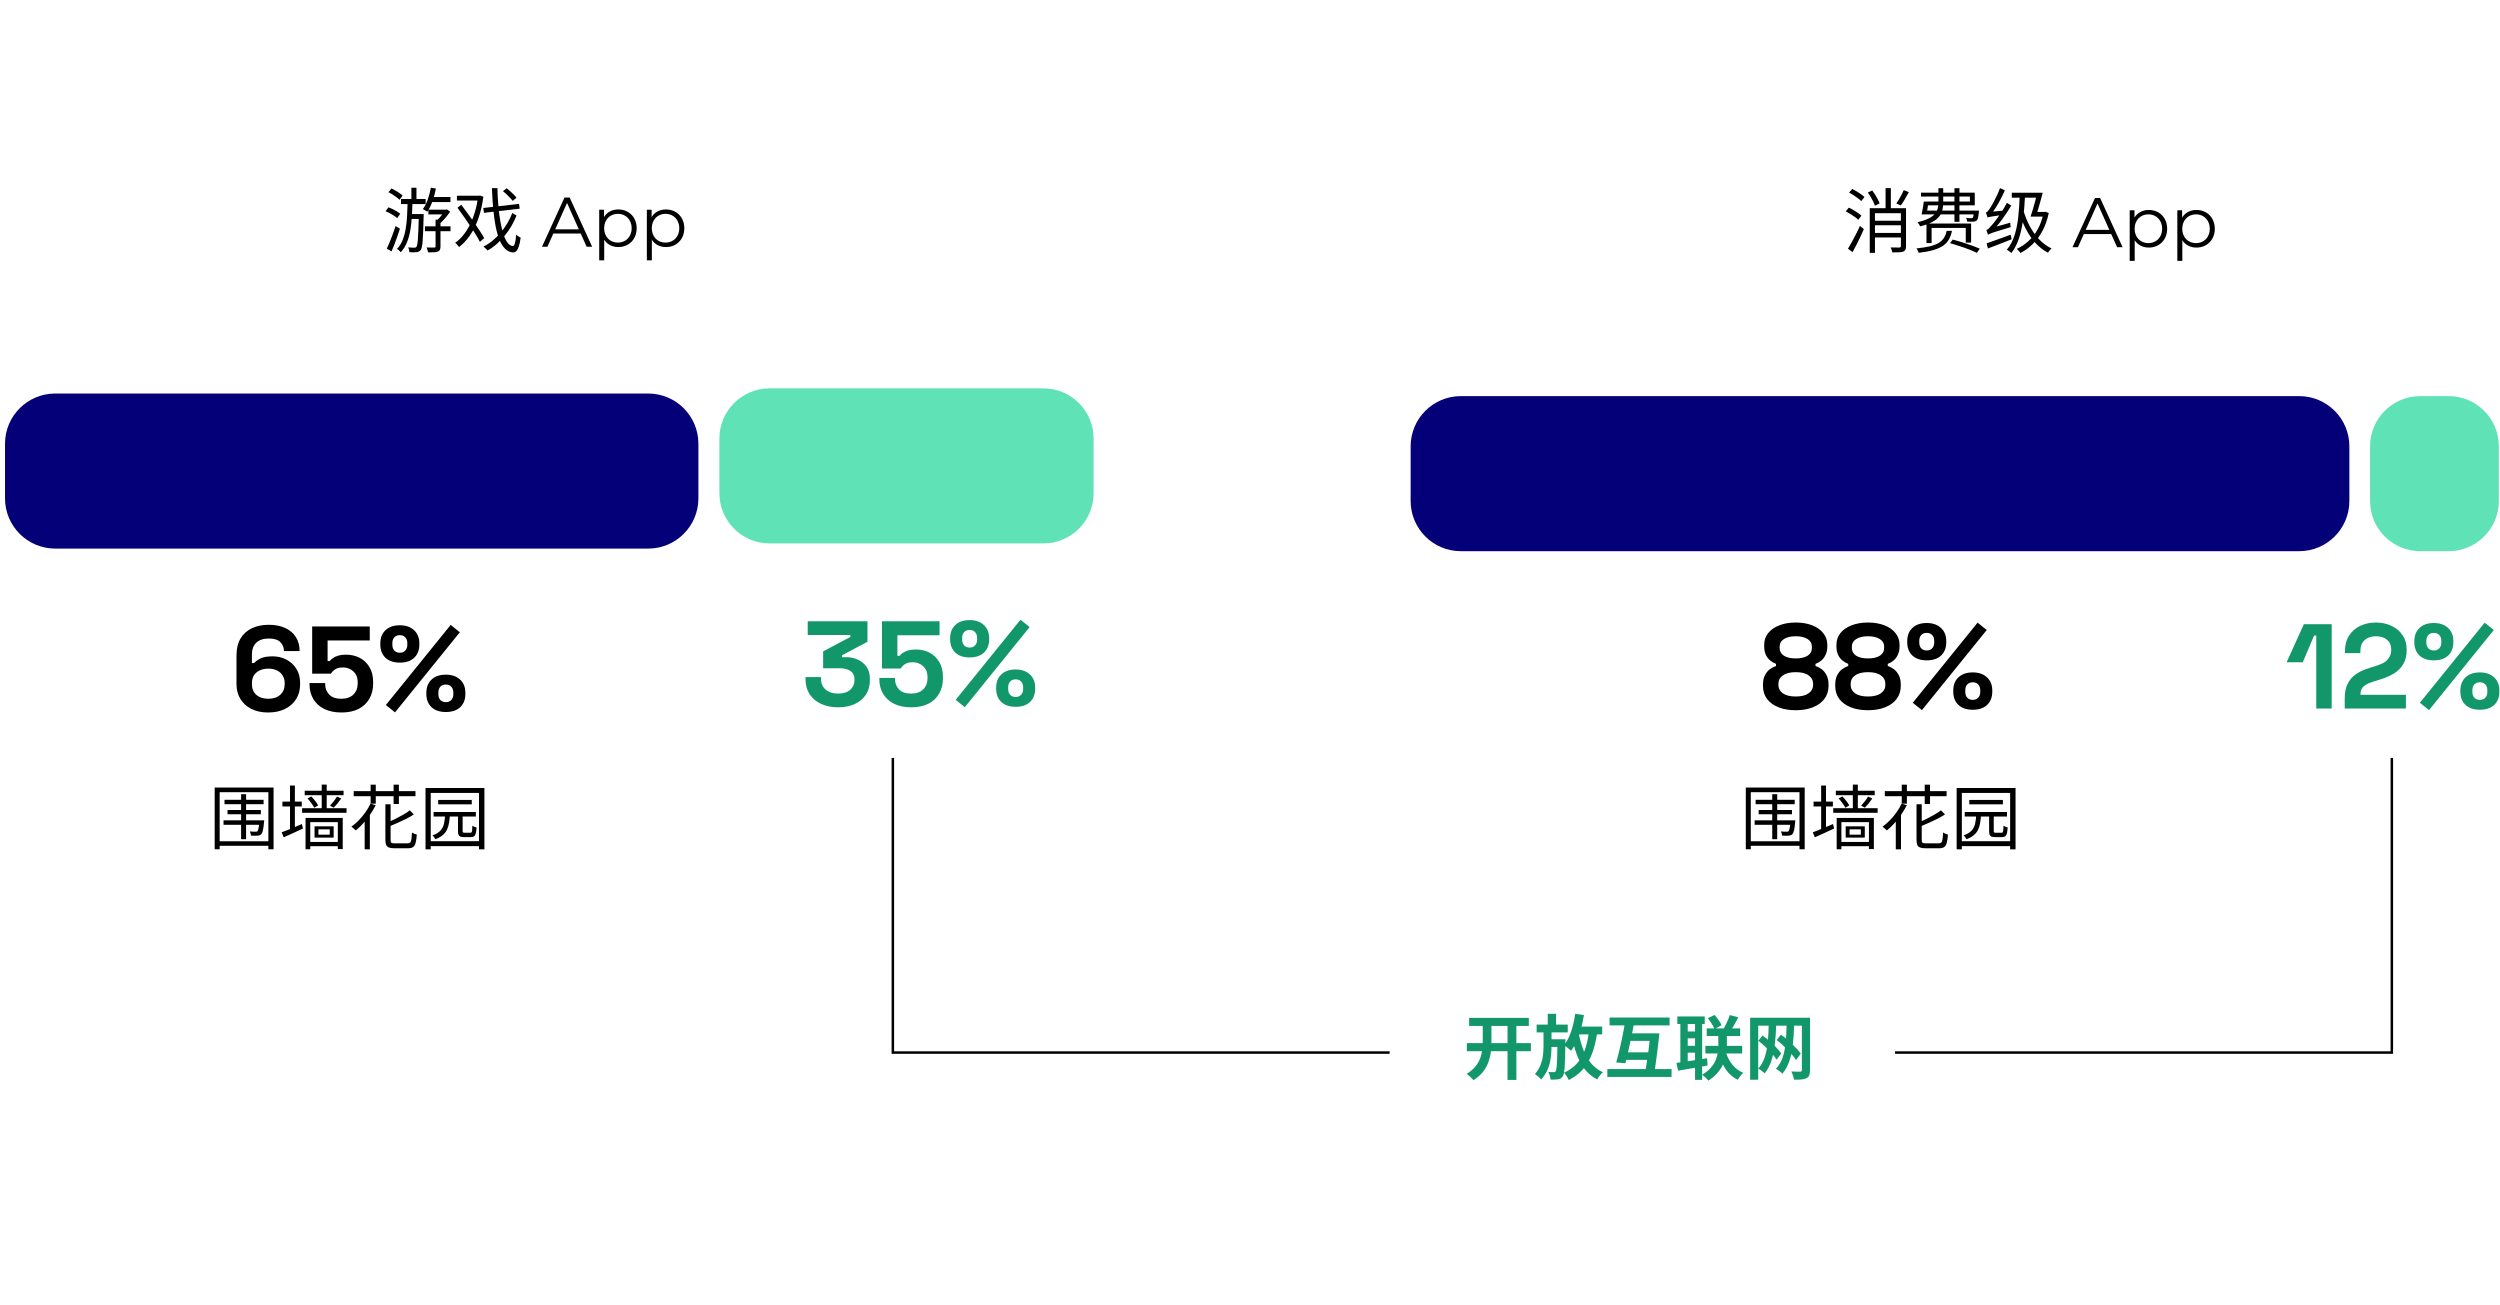 <svg width="498" height="260" viewBox="0 0 498 260" fill="none" xmlns="http://www.w3.org/2000/svg">
<g clip-path="url(#clip0_2779_1705)">
<path d="M166.944 140.897C165.68 140.897 164.56 140.673 163.584 140.225C162.608 139.777 161.84 139.137 161.28 138.305C160.736 137.457 160.464 136.457 160.464 135.305V134.873H163.536V135.209C163.536 136.105 163.848 136.825 164.472 137.369C165.096 137.897 165.92 138.161 166.944 138.161C167.984 138.161 168.784 137.913 169.344 137.417C169.92 136.921 170.208 136.297 170.208 135.545V135.305C170.208 134.793 170.08 134.377 169.824 134.057C169.568 133.737 169.224 133.505 168.792 133.361C168.36 133.201 167.872 133.121 167.328 133.121H163.968V129.761L169.392 126.881V126.497H160.896V123.761H172.8V127.841L167.736 130.529V130.913H168.624C169.376 130.913 170.104 131.065 170.808 131.369C171.528 131.673 172.12 132.145 172.584 132.785C173.048 133.409 173.28 134.225 173.28 135.233V135.521C173.28 136.609 173.016 137.561 172.488 138.377C171.96 139.177 171.216 139.801 170.256 140.249C169.312 140.681 168.208 140.897 166.944 140.897ZM181.521 140.897C180.209 140.897 179.073 140.665 178.113 140.201C177.169 139.737 176.441 139.081 175.929 138.233C175.417 137.385 175.161 136.401 175.161 135.281V135.041H178.281V135.257C178.281 136.057 178.545 136.745 179.073 137.321C179.617 137.881 180.417 138.161 181.473 138.161C182.529 138.161 183.337 137.881 183.897 137.321C184.473 136.745 184.761 136.001 184.761 135.089V134.849C184.761 133.953 184.473 133.241 183.897 132.713C183.337 132.185 182.633 131.921 181.785 131.921C181.321 131.921 180.937 131.985 180.633 132.113C180.329 132.241 180.081 132.401 179.889 132.593C179.697 132.785 179.537 132.977 179.409 133.169H175.689V123.761L187.161 123.761V126.545H178.761V130.649H179.193C179.353 130.441 179.569 130.241 179.841 130.049C180.113 129.857 180.465 129.697 180.897 129.569C181.329 129.441 181.841 129.377 182.433 129.377C183.425 129.377 184.329 129.585 185.145 130.001C185.961 130.417 186.609 131.033 187.089 131.849C187.585 132.649 187.833 133.641 187.833 134.825V135.113C187.833 136.297 187.577 137.321 187.065 138.185C186.569 139.049 185.849 139.721 184.905 140.201C183.961 140.665 182.833 140.897 181.521 140.897ZM192.192 140.873L190.368 139.409L203.28 123.449L205.104 124.913L192.192 140.873ZM202.32 140.801C201.104 140.801 200.152 140.481 199.464 139.841C198.776 139.185 198.432 138.297 198.432 137.177V137.009C198.432 135.873 198.776 134.985 199.464 134.345C200.152 133.689 201.104 133.361 202.32 133.361C203.504 133.361 204.448 133.689 205.152 134.345C205.856 134.985 206.208 135.873 206.208 137.009V137.177C206.208 138.297 205.864 139.185 205.176 139.841C204.488 140.481 203.536 140.801 202.32 140.801ZM202.32 138.833C202.784 138.833 203.144 138.689 203.4 138.401C203.672 138.113 203.808 137.737 203.808 137.273V136.889C203.808 136.425 203.672 136.049 203.4 135.761C203.144 135.473 202.784 135.329 202.32 135.329C201.856 135.329 201.488 135.473 201.216 135.761C200.96 136.049 200.832 136.425 200.832 136.889V137.273C200.832 137.737 200.96 138.113 201.216 138.401C201.488 138.689 201.856 138.833 202.32 138.833ZM193.152 130.961C191.936 130.961 190.984 130.641 190.296 130.001C189.608 129.345 189.264 128.457 189.264 127.337V127.169C189.264 126.033 189.608 125.145 190.296 124.505C190.984 123.849 191.936 123.521 193.152 123.521C194.336 123.521 195.28 123.849 195.984 124.505C196.688 125.145 197.04 126.033 197.04 127.169V127.337C197.04 128.457 196.696 129.345 196.008 130.001C195.32 130.641 194.368 130.961 193.152 130.961ZM193.152 128.993C193.616 128.993 193.976 128.849 194.232 128.561C194.504 128.273 194.64 127.897 194.64 127.433V127.049C194.64 126.585 194.504 126.209 194.232 125.921C193.976 125.633 193.616 125.489 193.152 125.489C192.688 125.489 192.32 125.633 192.048 125.921C191.792 126.209 191.664 126.585 191.664 127.049V127.433C191.664 127.897 191.792 128.273 192.048 128.561C192.32 128.849 192.688 128.993 193.152 128.993Z" fill="#12976B"/>
<path d="M53.398 141.929C52.117 141.929 51.005 141.689 50.062 141.209C49.117 140.729 48.389 140.065 47.877 139.217C47.365 138.369 47.109 137.393 47.109 136.289V130.553C47.109 129.193 47.382 128.065 47.925 127.169C48.486 126.257 49.245 125.577 50.206 125.129C51.181 124.681 52.294 124.457 53.541 124.457C54.789 124.457 55.87 124.665 56.782 125.081C57.709 125.497 58.422 126.097 58.917 126.881C59.429 127.665 59.685 128.601 59.685 129.689H56.566C56.566 129.017 56.334 128.433 55.87 127.937C55.406 127.441 54.63 127.193 53.541 127.193C52.469 127.193 51.638 127.473 51.045 128.033C50.469 128.593 50.181 129.369 50.181 130.361V132.089H50.614C50.886 131.769 51.301 131.465 51.861 131.177C52.422 130.889 53.237 130.745 54.309 130.745C55.285 130.745 56.181 130.953 56.998 131.369C57.83 131.785 58.502 132.393 59.014 133.193C59.526 133.977 59.782 134.929 59.782 136.049V136.337C59.782 137.441 59.517 138.417 58.989 139.265C58.462 140.097 57.718 140.753 56.758 141.233C55.797 141.697 54.678 141.929 53.398 141.929ZM53.446 139.193C54.453 139.193 55.245 138.929 55.822 138.401C56.413 137.873 56.709 137.169 56.709 136.289V136.097C56.709 135.505 56.574 134.993 56.301 134.561C56.045 134.129 55.669 133.793 55.173 133.553C54.694 133.313 54.117 133.193 53.446 133.193C52.789 133.193 52.214 133.313 51.718 133.553C51.221 133.793 50.837 134.129 50.566 134.561C50.309 134.993 50.181 135.505 50.181 136.097V136.289C50.181 137.169 50.469 137.873 51.045 138.401C51.638 138.929 52.438 139.193 53.446 139.193ZM68.017 141.929C66.705 141.929 65.569 141.697 64.609 141.233C63.665 140.769 62.937 140.113 62.425 139.265C61.913 138.417 61.657 137.433 61.657 136.313V136.073H64.777V136.289C64.777 137.089 65.041 137.777 65.569 138.353C66.113 138.913 66.913 139.193 67.969 139.193C69.025 139.193 69.833 138.913 70.393 138.353C70.969 137.777 71.257 137.033 71.257 136.121V135.881C71.257 134.985 70.969 134.273 70.393 133.745C69.833 133.217 69.129 132.953 68.281 132.953C67.817 132.953 67.433 133.017 67.129 133.145C66.825 133.273 66.577 133.433 66.385 133.625C66.193 133.817 66.033 134.009 65.905 134.201H62.185V124.793L73.657 124.793V127.577H65.257V131.681H65.689C65.849 131.473 66.065 131.273 66.337 131.081C66.609 130.889 66.961 130.729 67.393 130.601C67.825 130.473 68.337 130.409 68.929 130.409C69.921 130.409 70.825 130.617 71.641 131.033C72.457 131.449 73.105 132.065 73.585 132.881C74.081 133.681 74.329 134.673 74.329 135.857V136.145C74.329 137.329 74.073 138.353 73.561 139.217C73.065 140.081 72.345 140.753 71.401 141.233C70.457 141.697 69.329 141.929 68.017 141.929ZM78.688 141.905L76.864 140.441L89.776 124.481L91.6 125.945L78.688 141.905ZM88.816 141.833C87.6 141.833 86.648 141.513 85.96 140.873C85.272 140.217 84.928 139.329 84.928 138.209V138.041C84.928 136.905 85.272 136.017 85.96 135.377C86.648 134.721 87.6 134.393 88.816 134.393C90 134.393 90.944 134.721 91.648 135.377C92.352 136.017 92.704 136.905 92.704 138.041V138.209C92.704 139.329 92.36 140.217 91.672 140.873C90.984 141.513 90.032 141.833 88.816 141.833ZM88.816 139.865C89.28 139.865 89.64 139.721 89.896 139.433C90.168 139.145 90.304 138.769 90.304 138.305V137.921C90.304 137.457 90.168 137.081 89.896 136.793C89.64 136.505 89.28 136.361 88.816 136.361C88.352 136.361 87.984 136.505 87.712 136.793C87.456 137.081 87.328 137.457 87.328 137.921V138.305C87.328 138.769 87.456 139.145 87.712 139.433C87.984 139.721 88.352 139.865 88.816 139.865ZM79.648 131.993C78.432 131.993 77.48 131.673 76.792 131.033C76.104 130.377 75.76 129.489 75.76 128.369V128.201C75.76 127.065 76.104 126.177 76.792 125.537C77.48 124.881 78.432 124.553 79.648 124.553C80.832 124.553 81.776 124.881 82.48 125.537C83.184 126.177 83.536 127.065 83.536 128.201V128.369C83.536 129.489 83.192 130.377 82.504 131.033C81.816 131.673 80.864 131.993 79.648 131.993ZM79.648 130.025C80.112 130.025 80.472 129.881 80.728 129.593C81 129.305 81.136 128.929 81.136 128.465V128.081C81.136 127.617 81 127.241 80.728 126.953C80.472 126.665 80.112 126.521 79.648 126.521C79.184 126.521 78.816 126.665 78.544 126.953C78.288 127.241 78.16 127.617 78.16 128.081V128.465C78.16 128.929 78.288 129.305 78.544 129.593C78.816 129.881 79.184 130.025 79.648 130.025Z" fill="black"/>
<path d="M373.142 43.968H379.134V44.878H373.142V43.968ZM373.1 46.404H379.134V47.3H373.1V46.404ZM379.232 37.878L380.24 38.27C379.998 38.736 379.732 39.212 379.442 39.698C379.162 40.174 378.896 40.58 378.644 40.916L377.748 40.538C377.916 40.295 378.089 40.024 378.266 39.726C378.453 39.418 378.63 39.1 378.798 38.774C378.976 38.447 379.12 38.148 379.232 37.878ZM372.064 38.354L372.946 37.948C373.152 38.209 373.352 38.494 373.548 38.802C373.744 39.11 373.917 39.413 374.066 39.712C374.225 40.01 374.342 40.281 374.416 40.524L373.478 40.986C373.413 40.752 373.306 40.482 373.156 40.174C373.007 39.866 372.839 39.553 372.652 39.236C372.466 38.918 372.27 38.624 372.064 38.354ZM372.456 41.476H379.176V42.47H373.492V50.366H372.456V41.476ZM378.658 41.476H379.68V49.05C379.68 49.339 379.643 49.563 379.568 49.722C379.494 49.89 379.354 50.02 379.148 50.114C378.934 50.198 378.644 50.244 378.28 50.254C377.926 50.272 377.482 50.282 376.95 50.282C376.932 50.151 376.89 49.988 376.824 49.792C376.759 49.596 376.689 49.428 376.614 49.288C377.016 49.297 377.38 49.302 377.706 49.302C378.042 49.311 378.266 49.311 378.378 49.302C378.565 49.292 378.658 49.204 378.658 49.036V41.476ZM375.606 37.472H376.656V42.092H375.606V37.472ZM368.34 38.354L368.97 37.64C369.26 37.78 369.558 37.943 369.866 38.13C370.174 38.316 370.464 38.508 370.734 38.704C371.014 38.9 371.238 39.082 371.406 39.25L370.762 40.062C370.594 39.884 370.375 39.698 370.104 39.502C369.843 39.296 369.554 39.091 369.236 38.886C368.928 38.68 368.63 38.503 368.34 38.354ZM367.682 42.106L368.284 41.364C368.583 41.494 368.891 41.653 369.208 41.84C369.526 42.026 369.824 42.218 370.104 42.414C370.394 42.61 370.622 42.792 370.79 42.96L370.174 43.786C369.997 43.608 369.768 43.422 369.488 43.226C369.208 43.02 368.91 42.82 368.592 42.624C368.284 42.428 367.981 42.255 367.682 42.106ZM368.116 49.54C368.35 49.176 368.602 48.742 368.872 48.238C369.152 47.734 369.432 47.202 369.712 46.642C370.002 46.082 370.263 45.536 370.496 45.004L371.28 45.634C371.066 46.128 370.832 46.646 370.58 47.188C370.328 47.729 370.067 48.261 369.796 48.784C369.535 49.297 369.278 49.778 369.026 50.226L368.116 49.54ZM383.614 40.146H392.406V39.152H382.662V38.382H393.372V40.902H383.614V40.146ZM383.39 41.952H393.54V42.708H383.166L383.39 41.952ZM393.232 41.952H394.212C394.212 41.952 394.208 41.994 394.198 42.078C394.198 42.162 394.194 42.236 394.184 42.302C394.138 42.759 394.086 43.114 394.03 43.366C393.974 43.608 393.89 43.786 393.778 43.898C393.685 43.982 393.582 44.042 393.47 44.08C393.358 44.117 393.232 44.14 393.092 44.15C392.971 44.159 392.798 44.164 392.574 44.164C392.35 44.154 392.112 44.145 391.86 44.136C391.851 44.033 391.828 43.912 391.79 43.772C391.762 43.632 391.72 43.51 391.664 43.408C391.888 43.436 392.089 43.454 392.266 43.464C392.444 43.464 392.57 43.464 392.644 43.464C392.719 43.464 392.78 43.459 392.826 43.45C392.882 43.44 392.929 43.417 392.966 43.38C393.022 43.314 393.069 43.184 393.106 42.988C393.153 42.792 393.195 42.488 393.232 42.078V41.952ZM386.134 37.486H387.086V40.356C387.086 40.86 387.035 41.345 386.932 41.812C386.83 42.269 386.62 42.703 386.302 43.114C385.994 43.515 385.532 43.884 384.916 44.22C384.31 44.546 383.502 44.836 382.494 45.088C382.466 45.004 382.42 44.91 382.354 44.808C382.298 44.705 382.233 44.607 382.158 44.514C382.093 44.411 382.032 44.327 381.976 44.262C382.9 44.047 383.638 43.8 384.188 43.52C384.748 43.24 385.164 42.932 385.434 42.596C385.714 42.25 385.901 41.891 385.994 41.518C386.088 41.144 386.134 40.752 386.134 40.342V37.486ZM389.326 37.486H390.32V44.178H389.326V37.486ZM383.754 44.528H392.644V48.322H391.58V45.41H384.776V48.42H383.754V44.528ZM387.772 45.984H388.836C388.706 46.637 388.5 47.206 388.22 47.692C387.95 48.177 387.567 48.592 387.072 48.938C386.578 49.283 385.934 49.572 385.14 49.806C384.356 50.039 383.376 50.226 382.2 50.366C382.182 50.282 382.149 50.184 382.102 50.072C382.056 49.969 382 49.862 381.934 49.75C381.878 49.638 381.818 49.549 381.752 49.484C382.854 49.372 383.768 49.227 384.496 49.05C385.224 48.863 385.808 48.63 386.246 48.35C386.685 48.07 387.021 47.738 387.254 47.356C387.497 46.964 387.67 46.506 387.772 45.984ZM388.444 48.434L388.99 47.72C389.429 47.832 389.896 47.962 390.39 48.112C390.885 48.261 391.375 48.42 391.86 48.588C392.355 48.746 392.817 48.91 393.246 49.078C393.685 49.236 394.063 49.39 394.38 49.54L393.792 50.366C393.494 50.216 393.13 50.053 392.7 49.876C392.28 49.708 391.828 49.535 391.342 49.358C390.857 49.19 390.362 49.026 389.858 48.868C389.364 48.709 388.892 48.564 388.444 48.434ZM383.222 40.16H384.174C384.109 40.589 384.039 41.037 383.964 41.504C383.899 41.97 383.829 42.372 383.754 42.708H382.788C382.863 42.353 382.942 41.942 383.026 41.476C383.11 41.009 383.176 40.57 383.222 40.16ZM402.332 38.76L403.396 38.802C403.322 40.491 403.196 42.054 403.018 43.492C402.85 44.92 402.584 46.208 402.22 47.356C401.856 48.504 401.343 49.516 400.68 50.394C400.624 50.338 400.536 50.268 400.414 50.184C400.302 50.1 400.186 50.016 400.064 49.932C399.943 49.857 399.84 49.796 399.756 49.75C400.419 48.966 400.928 48.023 401.282 46.922C401.637 45.82 401.889 44.584 402.038 43.212C402.188 41.83 402.286 40.346 402.332 38.76ZM400.75 38.396H406.266V39.376H400.75V38.396ZM405.356 42.218H407.358V43.142H405.048L405.356 42.218ZM407.064 42.218H407.26L407.456 42.176L408.114 42.442C407.825 43.795 407.4 44.99 406.84 46.026C406.29 47.052 405.641 47.925 404.894 48.644C404.157 49.362 403.35 49.946 402.472 50.394C402.426 50.31 402.356 50.216 402.262 50.114C402.169 50.011 402.076 49.908 401.982 49.806C401.889 49.712 401.805 49.638 401.73 49.582C402.589 49.19 403.373 48.667 404.082 48.014C404.801 47.36 405.417 46.572 405.93 45.648C406.444 44.714 406.822 43.641 407.064 42.428V42.218ZM403.102 42.05C403.429 43.132 403.854 44.164 404.376 45.144C404.908 46.114 405.534 46.978 406.252 47.734C406.98 48.49 407.788 49.078 408.674 49.498C408.6 49.554 408.516 49.633 408.422 49.736C408.329 49.838 408.24 49.941 408.156 50.044C408.082 50.156 408.016 50.254 407.96 50.338C407.046 49.862 406.22 49.222 405.482 48.42C404.745 47.608 404.106 46.679 403.564 45.634C403.023 44.588 402.575 43.478 402.22 42.302L403.102 42.05ZM405.832 38.396H406.91C406.77 38.909 406.621 39.46 406.462 40.048C406.304 40.626 406.145 41.186 405.986 41.728C405.828 42.269 405.678 42.74 405.538 43.142H404.488C404.638 42.731 404.792 42.25 404.95 41.7C405.118 41.149 405.277 40.584 405.426 40.006C405.585 39.427 405.72 38.89 405.832 38.396ZM396.004 46.768C395.995 46.693 395.967 46.6 395.92 46.488C395.883 46.366 395.841 46.245 395.794 46.124C395.757 45.993 395.72 45.886 395.682 45.802C395.841 45.774 396.004 45.676 396.172 45.508C396.35 45.34 396.546 45.125 396.76 44.864C396.882 44.733 397.059 44.523 397.292 44.234C397.526 43.935 397.787 43.58 398.076 43.17C398.366 42.759 398.655 42.32 398.944 41.854C399.243 41.378 399.518 40.897 399.77 40.412L400.652 40.944C400.074 41.914 399.444 42.862 398.762 43.786C398.09 44.71 397.409 45.517 396.718 46.208V46.236C396.718 46.236 396.681 46.254 396.606 46.292C396.541 46.32 396.457 46.362 396.354 46.418C396.261 46.474 396.177 46.534 396.102 46.6C396.037 46.656 396.004 46.712 396.004 46.768ZM396.004 46.768L395.934 45.872L396.424 45.48L400.456 44.36C400.456 44.49 400.461 44.644 400.47 44.822C400.489 44.99 400.508 45.13 400.526 45.242C399.593 45.522 398.842 45.75 398.272 45.928C397.712 46.096 397.283 46.231 396.984 46.334C396.686 46.436 396.466 46.52 396.326 46.586C396.186 46.642 396.079 46.702 396.004 46.768ZM395.92 43.324C395.911 43.249 395.883 43.156 395.836 43.044C395.799 42.922 395.757 42.796 395.71 42.666C395.664 42.535 395.622 42.428 395.584 42.344C395.715 42.306 395.846 42.213 395.976 42.064C396.107 41.905 396.252 41.709 396.41 41.476C396.494 41.354 396.616 41.158 396.774 40.888C396.933 40.617 397.106 40.3 397.292 39.936C397.488 39.562 397.684 39.166 397.88 38.746C398.076 38.316 398.249 37.892 398.398 37.472L399.364 37.92C399.112 38.508 398.832 39.091 398.524 39.67C398.226 40.248 397.908 40.804 397.572 41.336C397.236 41.858 396.9 42.334 396.564 42.764V42.778C396.564 42.778 396.532 42.796 396.466 42.834C396.401 42.871 396.326 42.922 396.242 42.988C396.158 43.044 396.084 43.1 396.018 43.156C395.953 43.212 395.92 43.268 395.92 43.324ZM395.92 43.324L395.906 42.54L396.41 42.218L399.028 41.952C399.01 42.082 398.991 42.232 398.972 42.4C398.954 42.568 398.944 42.703 398.944 42.806C398.347 42.89 397.862 42.96 397.488 43.016C397.124 43.072 396.835 43.118 396.62 43.156C396.415 43.184 396.261 43.212 396.158 43.24C396.065 43.268 395.986 43.296 395.92 43.324ZM395.738 48.462C396.14 48.331 396.597 48.172 397.11 47.986C397.633 47.799 398.184 47.603 398.762 47.398C399.35 47.183 399.934 46.968 400.512 46.754L400.722 47.664C399.892 47.99 399.061 48.317 398.23 48.644C397.4 48.961 396.653 49.246 395.99 49.498L395.738 48.462ZM421.732 49.246L420.556 46.628H415.096L413.92 49.246H412.842L417.322 39.446H418.344L422.824 49.246H421.732ZM415.474 45.788H420.178L417.826 40.524L415.474 45.788ZM428.03 41.826C430.13 41.826 431.698 43.338 431.698 45.564C431.698 47.804 430.13 49.316 428.03 49.316C426.854 49.316 425.846 48.812 425.23 47.86V51.962H424.236V41.882H425.188V43.338C425.79 42.358 426.812 41.826 428.03 41.826ZM427.96 48.434C429.514 48.434 430.704 47.286 430.704 45.564C430.704 43.856 429.514 42.694 427.96 42.694C426.392 42.694 425.216 43.856 425.216 45.564C425.216 47.286 426.392 48.434 427.96 48.434ZM437.518 41.826C439.618 41.826 441.186 43.338 441.186 45.564C441.186 47.804 439.618 49.316 437.518 49.316C436.342 49.316 435.334 48.812 434.718 47.86V51.962H433.724V41.882H434.676V43.338C435.278 42.358 436.3 41.826 437.518 41.826ZM437.448 48.434C439.002 48.434 440.192 47.286 440.192 45.564C440.192 43.856 439.002 42.694 437.448 42.694C435.88 42.694 434.704 43.856 434.704 45.564C434.704 47.286 435.88 48.434 437.448 48.434Z" fill="black"/>
<path d="M77.384 38.279L77.986 37.537C78.248 37.658 78.518 37.803 78.798 37.971C79.088 38.13 79.353 38.298 79.596 38.475C79.848 38.643 80.049 38.806 80.198 38.965L79.568 39.805C79.428 39.646 79.232 39.474 78.98 39.287C78.737 39.1 78.476 38.918 78.196 38.741C77.916 38.564 77.645 38.41 77.384 38.279ZM76.81 42.073L77.384 41.289C77.664 41.392 77.954 41.518 78.252 41.667C78.551 41.816 78.826 41.97 79.078 42.129C79.34 42.288 79.554 42.442 79.722 42.591L79.12 43.445C78.962 43.296 78.751 43.137 78.49 42.969C78.238 42.801 77.963 42.638 77.664 42.479C77.375 42.32 77.09 42.185 76.81 42.073ZM77.048 49.535C77.225 49.162 77.417 48.728 77.622 48.233C77.828 47.729 78.033 47.202 78.238 46.651C78.453 46.091 78.644 45.55 78.812 45.027L79.666 45.559C79.507 46.044 79.335 46.558 79.148 47.099C78.962 47.631 78.77 48.154 78.574 48.667C78.378 49.171 78.187 49.638 78 50.067L77.048 49.535ZM85.616 39.245H89.732V40.253H85.616V39.245ZM85.336 41.765H88.99V42.703H85.336V41.765ZM84.65 45.083H89.746V46.049H84.65V45.083ZM85.826 37.383L86.834 37.565C86.666 38.452 86.433 39.306 86.134 40.127C85.845 40.939 85.509 41.62 85.126 42.171C85.061 42.124 84.972 42.068 84.86 42.003C84.748 41.938 84.636 41.872 84.524 41.807C84.412 41.742 84.314 41.69 84.23 41.653C84.622 41.13 84.949 40.491 85.21 39.735C85.481 38.979 85.686 38.195 85.826 37.383ZM86.764 43.753H87.744V49.101C87.744 49.381 87.707 49.596 87.632 49.745C87.567 49.904 87.436 50.025 87.24 50.109C87.044 50.184 86.783 50.23 86.456 50.249C86.139 50.268 85.747 50.277 85.28 50.277C85.261 50.137 85.219 49.974 85.154 49.787C85.098 49.61 85.037 49.446 84.972 49.297C85.327 49.306 85.644 49.311 85.924 49.311C86.213 49.32 86.409 49.32 86.512 49.311C86.615 49.311 86.68 49.297 86.708 49.269C86.746 49.241 86.764 49.18 86.764 49.087V43.753ZM88.612 41.765H88.836L89.018 41.709L89.662 42.157C89.382 42.596 89.046 43.039 88.654 43.487C88.272 43.926 87.903 44.299 87.548 44.607C87.474 44.504 87.376 44.392 87.254 44.271C87.142 44.15 87.04 44.052 86.946 43.977C87.161 43.8 87.371 43.594 87.576 43.361C87.781 43.128 87.973 42.89 88.15 42.647C88.337 42.395 88.491 42.166 88.612 41.961V41.765ZM79.876 39.637H84.79V40.645H79.876V39.637ZM81.514 42.647H83.824V43.613H81.514V42.647ZM81.948 37.397H82.956V40.309H81.948V37.397ZM83.432 42.647H84.398C84.398 42.647 84.398 42.68 84.398 42.745C84.398 42.801 84.398 42.866 84.398 42.941C84.398 43.016 84.394 43.076 84.384 43.123C84.356 44.28 84.328 45.26 84.3 46.063C84.272 46.856 84.235 47.505 84.188 48.009C84.151 48.513 84.1 48.905 84.034 49.185C83.978 49.465 83.908 49.666 83.824 49.787C83.703 49.936 83.577 50.039 83.446 50.095C83.325 50.16 83.175 50.207 82.998 50.235C82.84 50.254 82.629 50.263 82.368 50.263C82.107 50.263 81.836 50.254 81.556 50.235C81.547 50.095 81.519 49.932 81.472 49.745C81.435 49.568 81.374 49.414 81.29 49.283C81.57 49.302 81.822 49.316 82.046 49.325C82.279 49.334 82.448 49.339 82.55 49.339C82.653 49.339 82.732 49.325 82.788 49.297C82.853 49.278 82.914 49.227 82.97 49.143C83.026 49.059 83.078 48.896 83.124 48.653C83.18 48.401 83.222 48.032 83.25 47.547C83.287 47.062 83.32 46.436 83.348 45.671C83.376 44.906 83.404 43.963 83.432 42.843V42.647ZM81.192 40.365H82.158C82.139 41.317 82.097 42.264 82.032 43.207C81.976 44.15 81.874 45.055 81.724 45.923C81.575 46.791 81.346 47.594 81.038 48.331C80.74 49.059 80.338 49.698 79.834 50.249C79.75 50.137 79.633 50.016 79.484 49.885C79.344 49.754 79.209 49.656 79.078 49.591C79.554 49.096 79.927 48.504 80.198 47.813C80.478 47.122 80.683 46.371 80.814 45.559C80.954 44.738 81.047 43.888 81.094 43.011C81.141 42.124 81.174 41.242 81.192 40.365ZM91.02 38.993H95.486V39.945H91.02V38.993ZM95.234 38.993H95.43L95.612 38.951L96.284 39.175C96.079 40.771 95.748 42.218 95.29 43.515C94.833 44.803 94.278 45.923 93.624 46.875C92.971 47.827 92.243 48.606 91.44 49.213C91.384 49.129 91.309 49.031 91.216 48.919C91.132 48.807 91.039 48.7 90.936 48.597C90.843 48.494 90.754 48.415 90.67 48.359C91.23 47.986 91.753 47.5 92.238 46.903C92.733 46.296 93.181 45.601 93.582 44.817C93.984 44.024 94.324 43.156 94.604 42.213C94.884 41.27 95.094 40.276 95.234 39.231V38.993ZM91.132 41.387L91.888 40.785C92.29 41.317 92.705 41.882 93.134 42.479C93.573 43.076 94.002 43.674 94.422 44.271C94.842 44.868 95.225 45.438 95.57 45.979C95.925 46.52 96.219 47.006 96.452 47.435L95.598 48.177C95.383 47.748 95.103 47.253 94.758 46.693C94.413 46.133 94.035 45.55 93.624 44.943C93.213 44.327 92.793 43.716 92.364 43.109C91.944 42.493 91.534 41.919 91.132 41.387ZM96.27 41.429L103.396 40.617L103.522 41.569L96.41 42.395L96.27 41.429ZM100.19 38.069L100.932 37.509C101.165 37.686 101.408 37.887 101.66 38.111C101.912 38.335 102.145 38.559 102.36 38.783C102.584 38.998 102.761 39.198 102.892 39.385L102.122 40.015C101.991 39.828 101.814 39.623 101.59 39.399C101.375 39.166 101.147 38.932 100.904 38.699C100.661 38.466 100.423 38.256 100.19 38.069ZM97.992 37.481H99.084C99.112 38.741 99.177 39.936 99.28 41.065C99.383 42.194 99.518 43.235 99.686 44.187C99.854 45.139 100.055 45.97 100.288 46.679C100.521 47.379 100.792 47.934 101.1 48.345C101.408 48.746 101.753 48.97 102.136 49.017C102.313 49.026 102.458 48.84 102.57 48.457C102.682 48.074 102.766 47.505 102.822 46.749C102.897 46.814 102.985 46.889 103.088 46.973C103.2 47.048 103.312 47.118 103.424 47.183C103.545 47.248 103.643 47.3 103.718 47.337C103.615 48.102 103.485 48.704 103.326 49.143C103.177 49.582 103.004 49.885 102.808 50.053C102.612 50.221 102.402 50.3 102.178 50.291C101.581 50.244 101.063 50.002 100.624 49.563C100.185 49.124 99.808 48.522 99.49 47.757C99.182 46.982 98.925 46.077 98.72 45.041C98.524 43.996 98.365 42.834 98.244 41.555C98.132 40.276 98.048 38.918 97.992 37.481ZM102.052 42.423L102.892 42.927C102.621 43.627 102.285 44.322 101.884 45.013C101.483 45.694 101.025 46.348 100.512 46.973C100.008 47.589 99.472 48.149 98.902 48.653C98.333 49.148 97.74 49.563 97.124 49.899C97.022 49.778 96.895 49.642 96.746 49.493C96.597 49.344 96.448 49.218 96.298 49.115C96.924 48.816 97.525 48.429 98.104 47.953C98.683 47.477 99.224 46.94 99.728 46.343C100.232 45.746 100.68 45.116 101.072 44.453C101.464 43.781 101.791 43.104 102.052 42.423ZM116.86 49.143L115.684 46.525H110.224L109.048 49.143H107.97L112.45 39.343H113.472L117.952 49.143H116.86ZM110.602 45.685H115.306L112.954 40.421L110.602 45.685ZM123.157 41.723C125.257 41.723 126.825 43.235 126.825 45.461C126.825 47.701 125.257 49.213 123.157 49.213C121.981 49.213 120.973 48.709 120.357 47.757V51.859H119.363V41.779H120.315V43.235C120.917 42.255 121.939 41.723 123.157 41.723ZM123.087 48.331C124.641 48.331 125.831 47.183 125.831 45.461C125.831 43.753 124.641 42.591 123.087 42.591C121.519 42.591 120.343 43.753 120.343 45.461C120.343 47.183 121.519 48.331 123.087 48.331ZM132.646 41.723C134.746 41.723 136.314 43.235 136.314 45.461C136.314 47.701 134.746 49.213 132.646 49.213C131.47 49.213 130.462 48.709 129.846 47.757V51.859H128.852V41.779H129.804V43.235C130.406 42.255 131.428 41.723 132.646 41.723ZM132.576 48.331C134.13 48.331 135.32 47.183 135.32 45.461C135.32 43.753 134.13 42.591 132.576 42.591C131.008 42.591 129.832 43.753 129.832 45.461C129.832 47.183 131.008 48.331 132.576 48.331Z" fill="black"/>
<path d="M44.528 163.406H52.004V164.302H44.528V163.406ZM45.326 161.348H51.962V162.202H45.326V161.348ZM48.028 158.198H49.022V167.172H48.028V158.198ZM44.724 159.318H52.508V160.2H44.724V159.318ZM51.696 163.406H52.634C52.634 163.406 52.629 163.452 52.62 163.546C52.62 163.639 52.611 163.723 52.592 163.798C52.527 164.516 52.452 165.058 52.368 165.422C52.284 165.786 52.172 166.038 52.032 166.178C51.929 166.271 51.822 166.341 51.71 166.388C51.607 166.425 51.477 166.448 51.318 166.458C51.187 166.467 51.001 166.476 50.758 166.486C50.515 166.486 50.263 166.476 50.002 166.458C49.993 166.327 49.965 166.187 49.918 166.038C49.881 165.879 49.829 165.739 49.764 165.618C50.025 165.646 50.254 165.664 50.45 165.674C50.655 165.674 50.805 165.674 50.898 165.674C50.991 165.674 51.066 165.669 51.122 165.66C51.187 165.65 51.239 165.622 51.276 165.576C51.36 165.482 51.435 165.286 51.5 164.988C51.565 164.68 51.631 164.194 51.696 163.532V163.406ZM42.764 156.882H54.496V169.174H53.46V157.806H43.758V169.174H42.764V156.882ZM43.38 167.578H54.006V168.488H43.38V167.578ZM60.698 157.512H68.44V158.408H60.698V157.512ZM61.482 167.718H67.866V168.558H61.482V167.718ZM60.18 160.998H69.028V161.908H60.18V160.998ZM64.086 156.294H65.08V161.628H64.086V156.294ZM63.428 165.198V166.262H65.682V165.198H63.428ZM62.658 164.61H66.466V166.85H62.658V164.61ZM60.866 162.93H68.272V169.132H67.292V163.77H61.804V169.174H60.866V162.93ZM61.258 159.052L61.986 158.646C62.257 158.907 62.523 159.206 62.784 159.542C63.045 159.878 63.241 160.176 63.372 160.438L62.602 160.9C62.481 160.648 62.289 160.349 62.028 160.004C61.776 159.649 61.519 159.332 61.258 159.052ZM67.124 158.674L67.964 159.066C67.731 159.402 67.483 159.733 67.222 160.06C66.961 160.377 66.713 160.652 66.48 160.886L65.738 160.494C65.962 160.242 66.209 159.948 66.48 159.612C66.751 159.266 66.965 158.954 67.124 158.674ZM56.26 159.682H60.11V160.648H56.26V159.682ZM57.772 156.476H58.738V165.562H57.772V156.476ZM56.106 165.786C56.442 165.664 56.829 165.52 57.268 165.352C57.707 165.174 58.169 164.983 58.654 164.778C59.149 164.563 59.643 164.353 60.138 164.148L60.348 165.044C59.685 165.352 59.018 165.66 58.346 165.968C57.683 166.276 57.072 166.551 56.512 166.794L56.106 165.786ZM73.802 160.088L74.838 160.396C74.511 161.049 74.133 161.684 73.704 162.3C73.275 162.916 72.817 163.49 72.332 164.022C71.856 164.554 71.371 165.02 70.876 165.422C70.811 165.356 70.722 165.277 70.61 165.184C70.507 165.09 70.4 164.997 70.288 164.904C70.176 164.81 70.078 164.736 69.994 164.68C70.498 164.316 70.988 163.891 71.464 163.406C71.94 162.92 72.379 162.393 72.78 161.824C73.181 161.254 73.522 160.676 73.802 160.088ZM76.77 160.214H77.806V167.284C77.806 167.582 77.857 167.778 77.96 167.872C78.072 167.956 78.31 167.998 78.674 167.998C78.758 167.998 78.912 167.998 79.136 167.998C79.369 167.998 79.621 167.998 79.892 167.998C80.172 167.998 80.433 167.998 80.676 167.998C80.919 167.998 81.096 167.998 81.208 167.998C81.432 167.998 81.6 167.942 81.712 167.83C81.824 167.718 81.903 167.508 81.95 167.2C81.997 166.882 82.034 166.425 82.062 165.828C82.146 165.884 82.244 165.94 82.356 165.996C82.468 166.052 82.585 166.103 82.706 166.15C82.827 166.187 82.935 166.22 83.028 166.248C82.981 166.948 82.902 167.498 82.79 167.9C82.687 168.301 82.515 168.581 82.272 168.74C82.039 168.898 81.703 168.978 81.264 168.978C81.199 168.978 81.073 168.978 80.886 168.978C80.709 168.978 80.503 168.978 80.27 168.978C80.037 168.978 79.799 168.978 79.556 168.978C79.323 168.978 79.117 168.978 78.94 168.978C78.763 168.978 78.646 168.978 78.59 168.978C78.114 168.978 77.745 168.926 77.484 168.824C77.223 168.73 77.036 168.558 76.924 168.306C76.821 168.063 76.77 167.722 76.77 167.284V160.214ZM81.642 161.418L82.44 162.23C82.011 162.51 81.521 162.794 80.97 163.084C80.419 163.364 79.845 163.634 79.248 163.896C78.66 164.157 78.086 164.404 77.526 164.638C77.498 164.526 77.442 164.395 77.358 164.246C77.283 164.087 77.209 163.956 77.134 163.854C77.685 163.63 78.235 163.382 78.786 163.112C79.346 162.832 79.873 162.547 80.368 162.258C80.872 161.968 81.297 161.688 81.642 161.418ZM70.456 157.596H82.762V158.604H70.456V157.596ZM73.83 156.308H74.852V160.088H73.83V156.308ZM78.408 156.308H79.458V160.158H78.408V156.308ZM72.64 162.734L73.662 161.712L73.676 161.726V169.188H72.64V162.734ZM88.684 162.02H89.636C89.608 162.71 89.547 163.326 89.454 163.868C89.37 164.409 89.225 164.89 89.02 165.31C88.815 165.72 88.525 166.08 88.152 166.388C87.788 166.696 87.312 166.957 86.724 167.172C86.677 167.06 86.593 166.924 86.472 166.766C86.36 166.607 86.253 166.486 86.15 166.402C86.85 166.159 87.373 165.851 87.718 165.478C88.073 165.095 88.315 164.624 88.446 164.064C88.577 163.494 88.656 162.813 88.684 162.02ZM91.232 162.02H92.156V165.506C92.156 165.664 92.179 165.767 92.226 165.814C92.273 165.86 92.38 165.884 92.548 165.884C92.585 165.884 92.655 165.884 92.758 165.884C92.861 165.884 92.973 165.884 93.094 165.884C93.225 165.884 93.346 165.884 93.458 165.884C93.57 165.884 93.649 165.884 93.696 165.884C93.808 165.884 93.887 165.851 93.934 165.786C93.99 165.72 94.027 165.59 94.046 165.394C94.074 165.188 94.093 164.88 94.102 164.47C94.195 164.544 94.321 164.619 94.48 164.694C94.648 164.759 94.797 164.806 94.928 164.834C94.9 165.338 94.849 165.73 94.774 166.01C94.699 166.28 94.587 166.472 94.438 166.584C94.289 166.696 94.079 166.752 93.808 166.752C93.752 166.752 93.659 166.752 93.528 166.752C93.407 166.752 93.267 166.752 93.108 166.752C92.949 166.752 92.805 166.752 92.674 166.752C92.553 166.752 92.469 166.752 92.422 166.752C92.105 166.752 91.857 166.714 91.68 166.64C91.512 166.565 91.395 166.439 91.33 166.262C91.265 166.084 91.232 165.837 91.232 165.52V162.02ZM86.374 161.754H94.788V162.65H86.374V161.754ZM87.284 159.346H93.976V160.228H87.284V159.346ZM84.764 156.966H96.496V169.188H95.418V157.946H85.8V169.188H84.764V156.966ZM85.38 167.564H95.852V168.544H85.38V167.564Z" fill="black"/>
<path d="M349.528 163.406H357.004V164.302H349.528V163.406ZM350.326 161.348H356.962V162.202H350.326V161.348ZM353.028 158.198H354.022V167.172H353.028V158.198ZM349.724 159.318H357.508V160.2H349.724V159.318ZM356.696 163.406H357.634C357.634 163.406 357.629 163.452 357.62 163.546C357.62 163.639 357.611 163.723 357.592 163.798C357.527 164.516 357.452 165.058 357.368 165.422C357.284 165.786 357.172 166.038 357.032 166.178C356.929 166.271 356.822 166.341 356.71 166.388C356.607 166.425 356.477 166.448 356.318 166.458C356.187 166.467 356.001 166.476 355.758 166.486C355.515 166.486 355.263 166.476 355.002 166.458C354.993 166.327 354.965 166.187 354.918 166.038C354.881 165.879 354.829 165.739 354.764 165.618C355.025 165.646 355.254 165.664 355.45 165.674C355.655 165.674 355.805 165.674 355.898 165.674C355.991 165.674 356.066 165.669 356.122 165.66C356.187 165.65 356.239 165.622 356.276 165.576C356.36 165.482 356.435 165.286 356.5 164.988C356.565 164.68 356.631 164.194 356.696 163.532V163.406ZM347.764 156.882H359.496V169.174H358.46V157.806H348.758V169.174H347.764V156.882ZM348.38 167.578H359.006V168.488H348.38V167.578ZM365.698 157.512H373.44V158.408H365.698V157.512ZM366.482 167.718H372.866V168.558H366.482V167.718ZM365.18 160.998H374.028V161.908H365.18V160.998ZM369.086 156.294H370.08V161.628H369.086V156.294ZM368.428 165.198V166.262H370.682V165.198H368.428ZM367.658 164.61H371.466V166.85H367.658V164.61ZM365.866 162.93H373.272V169.132H372.292V163.77H366.804V169.174H365.866V162.93ZM366.258 159.052L366.986 158.646C367.257 158.907 367.523 159.206 367.784 159.542C368.045 159.878 368.241 160.176 368.372 160.438L367.602 160.9C367.481 160.648 367.289 160.349 367.028 160.004C366.776 159.649 366.519 159.332 366.258 159.052ZM372.124 158.674L372.964 159.066C372.731 159.402 372.483 159.733 372.222 160.06C371.961 160.377 371.713 160.652 371.48 160.886L370.738 160.494C370.962 160.242 371.209 159.948 371.48 159.612C371.751 159.266 371.965 158.954 372.124 158.674ZM361.26 159.682H365.11V160.648H361.26V159.682ZM362.772 156.476H363.738V165.562H362.772V156.476ZM361.106 165.786C361.442 165.664 361.829 165.52 362.268 165.352C362.707 165.174 363.169 164.983 363.654 164.778C364.149 164.563 364.643 164.353 365.138 164.148L365.348 165.044C364.685 165.352 364.018 165.66 363.346 165.968C362.683 166.276 362.072 166.551 361.512 166.794L361.106 165.786ZM378.802 160.088L379.838 160.396C379.511 161.049 379.133 161.684 378.704 162.3C378.275 162.916 377.817 163.49 377.332 164.022C376.856 164.554 376.371 165.02 375.876 165.422C375.811 165.356 375.722 165.277 375.61 165.184C375.507 165.09 375.4 164.997 375.288 164.904C375.176 164.81 375.078 164.736 374.994 164.68C375.498 164.316 375.988 163.891 376.464 163.406C376.94 162.92 377.379 162.393 377.78 161.824C378.181 161.254 378.522 160.676 378.802 160.088ZM381.77 160.214H382.806V167.284C382.806 167.582 382.857 167.778 382.96 167.872C383.072 167.956 383.31 167.998 383.674 167.998C383.758 167.998 383.912 167.998 384.136 167.998C384.369 167.998 384.621 167.998 384.892 167.998C385.172 167.998 385.433 167.998 385.676 167.998C385.919 167.998 386.096 167.998 386.208 167.998C386.432 167.998 386.6 167.942 386.712 167.83C386.824 167.718 386.903 167.508 386.95 167.2C386.997 166.882 387.034 166.425 387.062 165.828C387.146 165.884 387.244 165.94 387.356 165.996C387.468 166.052 387.585 166.103 387.706 166.15C387.827 166.187 387.935 166.22 388.028 166.248C387.981 166.948 387.902 167.498 387.79 167.9C387.687 168.301 387.515 168.581 387.272 168.74C387.039 168.898 386.703 168.978 386.264 168.978C386.199 168.978 386.073 168.978 385.886 168.978C385.709 168.978 385.503 168.978 385.27 168.978C385.037 168.978 384.799 168.978 384.556 168.978C384.323 168.978 384.117 168.978 383.94 168.978C383.763 168.978 383.646 168.978 383.59 168.978C383.114 168.978 382.745 168.926 382.484 168.824C382.223 168.73 382.036 168.558 381.924 168.306C381.821 168.063 381.77 167.722 381.77 167.284V160.214ZM386.642 161.418L387.44 162.23C387.011 162.51 386.521 162.794 385.97 163.084C385.419 163.364 384.845 163.634 384.248 163.896C383.66 164.157 383.086 164.404 382.526 164.638C382.498 164.526 382.442 164.395 382.358 164.246C382.283 164.087 382.209 163.956 382.134 163.854C382.685 163.63 383.235 163.382 383.786 163.112C384.346 162.832 384.873 162.547 385.368 162.258C385.872 161.968 386.297 161.688 386.642 161.418ZM375.456 157.596H387.762V158.604H375.456V157.596ZM378.83 156.308H379.852V160.088H378.83V156.308ZM383.408 156.308H384.458V160.158H383.408V156.308ZM377.64 162.734L378.662 161.712L378.676 161.726V169.188H377.64V162.734ZM393.684 162.02H394.636C394.608 162.71 394.547 163.326 394.454 163.868C394.37 164.409 394.225 164.89 394.02 165.31C393.815 165.72 393.525 166.08 393.152 166.388C392.788 166.696 392.312 166.957 391.724 167.172C391.677 167.06 391.593 166.924 391.472 166.766C391.36 166.607 391.253 166.486 391.15 166.402C391.85 166.159 392.373 165.851 392.718 165.478C393.073 165.095 393.315 164.624 393.446 164.064C393.577 163.494 393.656 162.813 393.684 162.02ZM396.232 162.02H397.156V165.506C397.156 165.664 397.179 165.767 397.226 165.814C397.273 165.86 397.38 165.884 397.548 165.884C397.585 165.884 397.655 165.884 397.758 165.884C397.861 165.884 397.973 165.884 398.094 165.884C398.225 165.884 398.346 165.884 398.458 165.884C398.57 165.884 398.649 165.884 398.696 165.884C398.808 165.884 398.887 165.851 398.934 165.786C398.99 165.72 399.027 165.59 399.046 165.394C399.074 165.188 399.093 164.88 399.102 164.47C399.195 164.544 399.321 164.619 399.48 164.694C399.648 164.759 399.797 164.806 399.928 164.834C399.9 165.338 399.849 165.73 399.774 166.01C399.699 166.28 399.587 166.472 399.438 166.584C399.289 166.696 399.079 166.752 398.808 166.752C398.752 166.752 398.659 166.752 398.528 166.752C398.407 166.752 398.267 166.752 398.108 166.752C397.949 166.752 397.805 166.752 397.674 166.752C397.553 166.752 397.469 166.752 397.422 166.752C397.105 166.752 396.857 166.714 396.68 166.64C396.512 166.565 396.395 166.439 396.33 166.262C396.265 166.084 396.232 165.837 396.232 165.52V162.02ZM391.374 161.754H399.788V162.65H391.374V161.754ZM392.284 159.346H398.976V160.228H392.284V159.346ZM389.764 156.966H401.496V169.188H400.418V157.946H390.8V169.188H389.764V156.966ZM390.38 167.564H400.852V168.544H390.38V167.564Z" fill="black"/>
<path d="M292.656 202.765H304.542V204.361H292.656V202.765ZM292.194 207.791H304.948V209.401H292.194V207.791ZM300.3 203.689H302.064V215.127H300.3V203.689ZM295.358 203.703H297.094V207.385C297.094 208.057 297.056 208.748 296.982 209.457C296.907 210.157 296.748 210.848 296.506 211.529C296.272 212.21 295.913 212.864 295.428 213.489C294.952 214.105 294.312 214.665 293.51 215.169C293.407 215.038 293.276 214.894 293.118 214.735C292.959 214.576 292.791 214.422 292.614 214.273C292.446 214.124 292.292 214.002 292.152 213.909C292.87 213.48 293.444 213.004 293.874 212.481C294.303 211.949 294.625 211.403 294.84 210.843C295.054 210.274 295.194 209.695 295.26 209.107C295.325 208.519 295.358 207.94 295.358 207.371V203.703ZM306.096 204.095H312.298V205.649H306.096V204.095ZM308.448 207.021H310.8V208.547H308.448V207.021ZM308.308 201.953H309.974V204.795H308.308V201.953ZM310.254 207.021H311.836C311.836 207.021 311.836 207.063 311.836 207.147C311.836 207.231 311.836 207.329 311.836 207.441C311.836 207.544 311.831 207.628 311.822 207.693C311.812 208.822 311.794 209.784 311.766 210.577C311.747 211.361 311.719 212.014 311.682 212.537C311.644 213.05 311.598 213.456 311.542 213.755C311.486 214.054 311.411 214.264 311.318 214.385C311.178 214.59 311.033 214.735 310.884 214.819C310.744 214.903 310.571 214.964 310.366 215.001C310.198 215.029 309.978 215.048 309.708 215.057C309.446 215.066 309.166 215.066 308.868 215.057C308.849 214.833 308.802 214.576 308.728 214.287C308.653 213.998 308.555 213.746 308.434 213.531C308.658 213.55 308.863 213.564 309.05 213.573C309.236 213.573 309.386 213.573 309.498 213.573C309.591 213.582 309.666 213.573 309.722 213.545C309.787 213.508 309.848 213.447 309.904 213.363C309.978 213.251 310.034 212.994 310.072 212.593C310.118 212.192 310.156 211.571 310.184 210.731C310.212 209.882 310.235 208.752 310.254 207.343V207.021ZM313.642 204.501H319.158V206.055H313.642V204.501ZM313.782 201.939L315.518 202.205C315.368 203.138 315.172 204.048 314.93 204.935C314.696 205.812 314.412 206.624 314.076 207.371C313.749 208.118 313.376 208.766 312.956 209.317C312.862 209.224 312.727 209.107 312.55 208.967C312.382 208.818 312.204 208.673 312.018 208.533C311.831 208.393 311.672 208.276 311.542 208.183C311.943 207.707 312.288 207.142 312.578 206.489C312.867 205.836 313.11 205.122 313.306 204.347C313.511 203.563 313.67 202.76 313.782 201.939ZM316.526 205.439L318.178 205.607C317.954 207.184 317.618 208.58 317.17 209.793C316.731 211.006 316.134 212.056 315.378 212.943C314.622 213.82 313.66 214.553 312.494 215.141C312.447 215.02 312.368 214.866 312.256 214.679C312.144 214.492 312.027 214.306 311.906 214.119C311.784 213.932 311.672 213.783 311.57 213.671C312.624 213.195 313.483 212.579 314.146 211.823C314.818 211.067 315.34 210.162 315.714 209.107C316.087 208.043 316.358 206.82 316.526 205.439ZM314.468 205.761C314.692 206.956 315 208.066 315.392 209.093C315.784 210.12 316.297 211.02 316.932 211.795C317.576 212.56 318.369 213.158 319.312 213.587C319.181 213.69 319.041 213.825 318.892 213.993C318.752 214.17 318.612 214.348 318.472 214.525C318.341 214.712 318.234 214.88 318.15 215.029C317.142 214.497 316.302 213.797 315.63 212.929C314.967 212.052 314.43 211.03 314.02 209.863C313.609 208.687 313.273 207.404 313.012 206.013L314.468 205.761ZM307.468 204.921H309.064V208.393C309.064 209.149 309.012 209.914 308.91 210.689C308.816 211.464 308.62 212.22 308.322 212.957C308.032 213.685 307.589 214.38 306.992 215.043C306.852 214.866 306.66 214.67 306.418 214.455C306.175 214.25 305.956 214.077 305.76 213.937C306.264 213.358 306.637 212.756 306.88 212.131C307.122 211.496 307.281 210.862 307.356 210.227C307.43 209.583 307.468 208.962 307.468 208.365V204.921ZM320.628 202.695H332.584V204.263H320.628V202.695ZM323.932 205.845H329.518V207.343H323.932V205.845ZM323.218 209.625H329.07V211.123H323.218V209.625ZM320.18 212.957H332.976V214.525H320.18V212.957ZM323.68 203.815H325.514C325.392 204.478 325.257 205.168 325.108 205.887C324.958 206.606 324.804 207.324 324.646 208.043C324.496 208.752 324.347 209.429 324.198 210.073C324.048 210.708 323.908 211.282 323.778 211.795L321.944 211.641C322.093 211.128 322.247 210.554 322.406 209.919C322.564 209.275 322.723 208.603 322.882 207.903C323.04 207.203 323.185 206.503 323.316 205.803C323.456 205.103 323.577 204.44 323.68 203.815ZM328.734 205.845H330.554C330.488 206.489 330.414 207.161 330.33 207.861C330.255 208.552 330.171 209.242 330.078 209.933C329.994 210.614 329.905 211.268 329.812 211.893C329.728 212.509 329.644 213.064 329.56 213.559H327.712C327.805 213.055 327.903 212.49 328.006 211.865C328.108 211.23 328.206 210.572 328.3 209.891C328.393 209.2 328.477 208.51 328.552 207.819C328.626 207.128 328.687 206.47 328.734 205.845ZM339.976 204.851H346.64V206.377H339.976V204.851ZM339.71 208.337H347.046V209.849H339.71V208.337ZM342.286 206.153H343.994V208.211C343.994 208.715 343.952 209.266 343.868 209.863C343.784 210.46 343.616 211.076 343.364 211.711C343.121 212.336 342.752 212.952 342.258 213.559C341.772 214.166 341.124 214.735 340.312 215.267C340.181 215.09 339.994 214.884 339.752 214.651C339.509 214.418 339.28 214.226 339.066 214.077C339.822 213.638 340.414 213.158 340.844 212.635C341.282 212.112 341.604 211.585 341.81 211.053C342.015 210.521 342.146 210.012 342.202 209.527C342.258 209.032 342.286 208.584 342.286 208.183V206.153ZM343.84 209.737C344.129 210.633 344.558 211.431 345.128 212.131C345.697 212.831 346.411 213.354 347.27 213.699C347.139 213.802 347.004 213.932 346.864 214.091C346.724 214.259 346.593 214.432 346.472 214.609C346.35 214.786 346.248 214.95 346.164 215.099C345.212 214.632 344.432 213.965 343.826 213.097C343.228 212.22 342.762 211.202 342.426 210.045L343.84 209.737ZM344.582 202.205L346.276 202.639C346.024 203.143 345.758 203.638 345.478 204.123C345.198 204.608 344.932 205.024 344.68 205.369L343.322 204.949C343.471 204.697 343.625 204.412 343.784 204.095C343.942 203.778 344.092 203.456 344.232 203.129C344.372 202.793 344.488 202.485 344.582 202.205ZM340.2 202.821L341.544 202.177C341.824 202.485 342.094 202.83 342.356 203.213C342.617 203.596 342.808 203.936 342.93 204.235L341.53 204.991C341.408 204.683 341.222 204.328 340.97 203.927C340.727 203.516 340.47 203.148 340.2 202.821ZM334.124 202.485H339.584V203.983H334.124V202.485ZM335.636 205.467H338.156V206.839H335.636V205.467ZM335.636 208.323H338.156V209.695H335.636V208.323ZM334.726 203.283H336.196V212.075H334.726V203.283ZM337.652 203.283H339.066V215.113H337.652V203.283ZM333.942 211.725C334.464 211.66 335.057 211.58 335.72 211.487C336.392 211.384 337.096 211.272 337.834 211.151C338.58 211.03 339.318 210.913 340.046 210.801L340.158 212.243C339.131 212.43 338.095 212.616 337.05 212.803C336.014 212.98 335.09 213.139 334.278 213.279L333.942 211.725ZM352.324 204.109L353.822 204.137C353.775 205.556 353.682 206.862 353.542 208.057C353.402 209.252 353.173 210.334 352.856 211.305C352.548 212.266 352.104 213.102 351.526 213.811C351.442 213.727 351.32 213.624 351.162 213.503C351.012 213.372 350.849 213.246 350.672 213.125C350.504 213.004 350.364 212.91 350.252 212.845C350.812 212.229 351.236 211.487 351.526 210.619C351.815 209.742 352.016 208.752 352.128 207.651C352.24 206.55 352.305 205.369 352.324 204.109ZM355.894 204.109L357.392 204.137C357.354 205.574 357.266 206.9 357.126 208.113C356.995 209.317 356.766 210.4 356.44 211.361C356.113 212.322 355.651 213.162 355.054 213.881C354.979 213.788 354.862 213.68 354.704 213.559C354.545 213.428 354.382 213.302 354.214 213.181C354.046 213.05 353.896 212.952 353.766 212.887C354.354 212.28 354.797 211.538 355.096 210.661C355.394 209.784 355.595 208.794 355.698 207.693C355.81 206.592 355.875 205.397 355.894 204.109ZM350.266 207.329L351.092 206.265C351.577 206.61 352.058 206.993 352.534 207.413C353.01 207.833 353.448 208.253 353.85 208.673C354.251 209.093 354.573 209.48 354.816 209.835L353.906 211.081C353.672 210.717 353.36 210.316 352.968 209.877C352.576 209.429 352.142 208.981 351.666 208.533C351.199 208.085 350.732 207.684 350.266 207.329ZM353.92 207.175L354.76 206.097C355.152 206.377 355.539 206.68 355.922 207.007C356.304 207.324 356.668 207.656 357.014 208.001C357.368 208.337 357.69 208.664 357.98 208.981C358.269 209.298 358.512 209.597 358.708 209.877L357.784 211.165C357.597 210.876 357.359 210.558 357.07 210.213C356.78 209.868 356.463 209.518 356.118 209.163C355.772 208.799 355.413 208.449 355.04 208.113C354.666 207.768 354.293 207.455 353.92 207.175ZM348.628 202.737H359.786V204.319H350.238V215.085H348.628V202.737ZM358.932 202.737H360.556V213.181C360.556 213.601 360.504 213.937 360.402 214.189C360.308 214.441 360.126 214.632 359.856 214.763C359.594 214.903 359.263 214.992 358.862 215.029C358.46 215.066 357.97 215.08 357.392 215.071C357.364 214.922 357.317 214.744 357.252 214.539C357.196 214.343 357.13 214.147 357.056 213.951C356.99 213.755 356.916 213.582 356.832 213.433C357.196 213.461 357.55 213.475 357.896 213.475C358.241 213.475 358.474 213.475 358.596 213.475C358.717 213.466 358.801 213.442 358.848 213.405C358.904 213.358 358.932 213.274 358.932 213.153V202.737Z" fill="#12976B"/>
<path d="M461.399 141.143V126.599H460.967L458.711 131.927H455.495L458.927 124.343H464.471V141.143H461.399ZM467.067 141.143V139.127C467.067 137.959 467.259 136.991 467.643 136.223C468.027 135.439 468.579 134.799 469.299 134.303C470.035 133.791 470.931 133.375 471.987 133.055L473.595 132.551C474.187 132.359 474.683 132.127 475.083 131.855C475.483 131.567 475.787 131.223 475.995 130.823C476.219 130.423 476.331 129.967 476.331 129.455V129.359C476.331 128.559 476.059 127.927 475.515 127.463C474.971 126.983 474.227 126.743 473.283 126.743C472.355 126.743 471.603 126.999 471.027 127.511C470.467 128.007 470.187 128.727 470.187 129.671V130.103H467.115V129.719C467.115 128.503 467.387 127.471 467.931 126.623C468.475 125.775 469.211 125.127 470.139 124.679C471.083 124.231 472.131 124.007 473.283 124.007C474.435 124.007 475.475 124.231 476.403 124.679C477.331 125.111 478.059 125.727 478.587 126.527C479.131 127.311 479.403 128.239 479.403 129.311V129.551C479.403 130.623 479.179 131.535 478.731 132.287C478.299 133.023 477.707 133.631 476.955 134.111C476.203 134.575 475.347 134.959 474.387 135.263L472.851 135.743C472.163 135.951 471.627 136.183 471.243 136.439C470.859 136.679 470.587 136.951 470.427 137.255C470.283 137.543 470.211 137.895 470.211 138.311V138.407H479.259V141.143H467.067ZM483.861 141.455L482.037 139.991L494.949 124.031L496.773 125.495L483.861 141.455ZM493.989 141.383C492.773 141.383 491.821 141.063 491.133 140.423C490.445 139.767 490.101 138.879 490.101 137.759V137.591C490.101 136.455 490.445 135.567 491.133 134.927C491.821 134.271 492.773 133.943 493.989 133.943C495.173 133.943 496.117 134.271 496.821 134.927C497.525 135.567 497.877 136.455 497.877 137.591V137.759C497.877 138.879 497.533 139.767 496.845 140.423C496.157 141.063 495.205 141.383 493.989 141.383ZM493.989 139.415C494.453 139.415 494.813 139.271 495.069 138.983C495.341 138.695 495.477 138.319 495.477 137.855V137.471C495.477 137.007 495.341 136.631 495.069 136.343C494.813 136.055 494.453 135.911 493.989 135.911C493.525 135.911 493.157 136.055 492.885 136.343C492.629 136.631 492.501 137.007 492.501 137.471V137.855C492.501 138.319 492.629 138.695 492.885 138.983C493.157 139.271 493.525 139.415 493.989 139.415ZM484.821 131.543C483.605 131.543 482.653 131.223 481.965 130.583C481.277 129.927 480.933 129.039 480.933 127.919V127.751C480.933 126.615 481.277 125.727 481.965 125.087C482.653 124.431 483.605 124.103 484.821 124.103C486.005 124.103 486.949 124.431 487.653 125.087C488.357 125.727 488.709 126.615 488.709 127.751V127.919C488.709 129.039 488.365 129.927 487.677 130.583C486.989 131.223 486.037 131.543 484.821 131.543ZM484.821 129.575C485.285 129.575 485.645 129.431 485.901 129.143C486.173 128.855 486.309 128.479 486.309 128.015V127.631C486.309 127.167 486.173 126.791 485.901 126.503C485.645 126.215 485.285 126.071 484.821 126.071C484.357 126.071 483.989 126.215 483.717 126.503C483.461 126.791 483.333 127.167 483.333 127.631V128.015C483.333 128.479 483.461 128.855 483.717 129.143C483.989 129.431 484.357 129.575 484.821 129.575Z" fill="#12976B"/>
<path d="M357.715 141.479C356.435 141.479 355.299 141.287 354.307 140.903C353.331 140.519 352.563 139.967 352.003 139.247C351.459 138.511 351.187 137.647 351.187 136.655V136.367C351.187 135.599 351.323 134.967 351.595 134.471C351.867 133.959 352.203 133.559 352.603 133.271C353.019 132.983 353.411 132.783 353.779 132.671V132.239C353.411 132.111 353.043 131.903 352.675 131.615C352.307 131.327 352.003 130.943 351.763 130.463C351.539 129.983 351.427 129.407 351.427 128.735V128.447C351.427 127.567 351.683 126.799 352.195 126.143C352.723 125.471 353.459 124.951 354.403 124.583C355.347 124.199 356.451 124.007 357.715 124.007C358.979 124.007 360.083 124.199 361.027 124.583C361.971 124.951 362.699 125.471 363.211 126.143C363.739 126.799 364.003 127.567 364.003 128.447V128.735C364.003 129.407 363.883 129.983 363.643 130.463C363.419 130.943 363.123 131.327 362.755 131.615C362.403 131.903 362.035 132.111 361.651 132.239V132.671C362.035 132.783 362.427 132.983 362.827 133.271C363.227 133.559 363.563 133.959 363.835 134.471C364.107 134.967 364.243 135.599 364.243 136.367V136.655C364.243 137.647 363.963 138.511 363.403 139.247C362.859 139.967 362.091 140.519 361.099 140.903C360.123 141.287 358.995 141.479 357.715 141.479ZM357.715 138.743C358.819 138.743 359.667 138.535 360.259 138.119C360.867 137.687 361.171 137.119 361.171 136.415V136.223C361.171 135.519 360.875 134.959 360.283 134.543C359.707 134.111 358.851 133.895 357.715 133.895C356.595 133.895 355.739 134.111 355.147 134.543C354.555 134.959 354.259 135.519 354.259 136.223V136.415C354.259 137.119 354.555 137.687 355.147 138.119C355.755 138.535 356.611 138.743 357.715 138.743ZM357.715 131.159C358.739 131.159 359.531 130.975 360.091 130.607C360.651 130.239 360.931 129.719 360.931 129.047V128.855C360.931 128.183 360.643 127.663 360.067 127.295C359.491 126.927 358.707 126.743 357.715 126.743C356.723 126.743 355.939 126.927 355.363 127.295C354.787 127.663 354.499 128.183 354.499 128.855V129.047C354.499 129.719 354.779 130.239 355.339 130.607C355.899 130.975 356.691 131.159 357.715 131.159ZM372.106 141.479C370.826 141.479 369.69 141.287 368.698 140.903C367.722 140.519 366.954 139.967 366.394 139.247C365.85 138.511 365.578 137.647 365.578 136.655V136.367C365.578 135.599 365.714 134.967 365.986 134.471C366.258 133.959 366.594 133.559 366.994 133.271C367.41 132.983 367.802 132.783 368.17 132.671V132.239C367.802 132.111 367.434 131.903 367.066 131.615C366.698 131.327 366.394 130.943 366.154 130.463C365.93 129.983 365.818 129.407 365.818 128.735V128.447C365.818 127.567 366.074 126.799 366.586 126.143C367.114 125.471 367.85 124.951 368.794 124.583C369.738 124.199 370.842 124.007 372.106 124.007C373.37 124.007 374.474 124.199 375.418 124.583C376.362 124.951 377.09 125.471 377.602 126.143C378.13 126.799 378.394 127.567 378.394 128.447V128.735C378.394 129.407 378.274 129.983 378.034 130.463C377.81 130.943 377.514 131.327 377.146 131.615C376.794 131.903 376.426 132.111 376.042 132.239V132.671C376.426 132.783 376.818 132.983 377.218 133.271C377.618 133.559 377.954 133.959 378.226 134.471C378.498 134.967 378.634 135.599 378.634 136.367V136.655C378.634 137.647 378.354 138.511 377.794 139.247C377.25 139.967 376.482 140.519 375.49 140.903C374.514 141.287 373.386 141.479 372.106 141.479ZM372.106 138.743C373.21 138.743 374.058 138.535 374.65 138.119C375.258 137.687 375.562 137.119 375.562 136.415V136.223C375.562 135.519 375.266 134.959 374.674 134.543C374.098 134.111 373.242 133.895 372.106 133.895C370.986 133.895 370.13 134.111 369.538 134.543C368.946 134.959 368.65 135.519 368.65 136.223V136.415C368.65 137.119 368.946 137.687 369.538 138.119C370.146 138.535 371.002 138.743 372.106 138.743ZM372.106 131.159C373.13 131.159 373.922 130.975 374.482 130.607C375.042 130.239 375.322 129.719 375.322 129.047V128.855C375.322 128.183 375.034 127.663 374.458 127.295C373.882 126.927 373.098 126.743 372.106 126.743C371.114 126.743 370.33 126.927 369.754 127.295C369.178 127.663 368.89 128.183 368.89 128.855V129.047C368.89 129.719 369.17 130.239 369.73 130.607C370.29 130.975 371.082 131.159 372.106 131.159ZM382.848 141.455L381.024 139.991L393.936 124.031L395.76 125.495L382.848 141.455ZM392.976 141.383C391.76 141.383 390.808 141.063 390.12 140.423C389.432 139.767 389.088 138.879 389.088 137.759V137.591C389.088 136.455 389.432 135.567 390.12 134.927C390.808 134.271 391.76 133.943 392.976 133.943C394.16 133.943 395.104 134.271 395.808 134.927C396.512 135.567 396.864 136.455 396.864 137.591V137.759C396.864 138.879 396.52 139.767 395.832 140.423C395.144 141.063 394.192 141.383 392.976 141.383ZM392.976 139.415C393.44 139.415 393.8 139.271 394.056 138.983C394.328 138.695 394.464 138.319 394.464 137.855V137.471C394.464 137.007 394.328 136.631 394.056 136.343C393.8 136.055 393.44 135.911 392.976 135.911C392.512 135.911 392.144 136.055 391.872 136.343C391.616 136.631 391.488 137.007 391.488 137.471V137.855C391.488 138.319 391.616 138.695 391.872 138.983C392.144 139.271 392.512 139.415 392.976 139.415ZM383.808 131.543C382.592 131.543 381.64 131.223 380.952 130.583C380.264 129.927 379.92 129.039 379.92 127.919V127.751C379.92 126.615 380.264 125.727 380.952 125.087C381.64 124.431 382.592 124.103 383.808 124.103C384.992 124.103 385.936 124.431 386.64 125.087C387.344 125.727 387.696 126.615 387.696 127.751V127.919C387.696 129.039 387.352 129.927 386.664 130.583C385.976 131.223 385.024 131.543 383.808 131.543ZM383.808 129.575C384.272 129.575 384.632 129.431 384.888 129.143C385.16 128.855 385.296 128.479 385.296 128.015V127.631C385.296 127.167 385.16 126.791 384.888 126.503C384.632 126.215 384.272 126.071 383.808 126.071C383.344 126.071 382.976 126.215 382.704 126.503C382.448 126.791 382.32 127.167 382.32 127.631V128.015C382.32 128.479 382.448 128.855 382.704 129.143C382.976 129.431 383.344 129.575 383.808 129.575Z" fill="black"/>
<path d="M129.121 78.389L11 78.389C5.477 78.389 1 82.866 1 88.389L1 99.278C1 104.801 5.477 109.278 11 109.278L129.121 109.278C134.644 109.278 139.121 104.801 139.121 99.278L139.121 88.389C139.121 82.866 134.644 78.389 129.121 78.389Z" fill="#040078"/>
<path d="M457.994 78.906L291 78.906C285.477 78.906 281 83.384 281 88.906L281 99.796C281 105.319 285.477 109.796 291 109.796L457.994 109.796C463.517 109.796 467.994 105.319 467.994 99.796L467.994 88.906C467.994 83.384 463.517 78.906 457.994 78.906Z" fill="#040078"/>
<path d="M177.855 150.98V209.67H276.815" stroke="black" stroke-width="0.5"/>
<path d="M476.455 150.98V209.67H377.5" stroke="black" stroke-width="0.5"/>
<path d="M487.769 78.906L482.115 78.906C476.592 78.906 472.115 83.384 472.115 88.906L472.115 99.796C472.115 105.319 476.592 109.796 482.115 109.796L487.769 109.796C493.292 109.796 497.769 105.319 497.769 99.796L497.769 88.906C497.769 83.384 493.292 78.906 487.769 78.906Z" fill="#60E2B7"/>
<path d="M207.845 77.361L153.303 77.361C147.78 77.361 143.303 81.838 143.303 87.361L143.303 98.25C143.303 103.773 147.78 108.25 153.303 108.25L207.845 108.25C213.368 108.25 217.845 103.773 217.845 98.25L217.845 87.361C217.845 81.838 213.368 77.361 207.845 77.361Z" fill="#60E2B7"/>
</g>
<defs>
<clipPath id="clip0_2779_1705">
<rect width="498" height="260" fill="white"/>
</clipPath>
</defs>
</svg>
